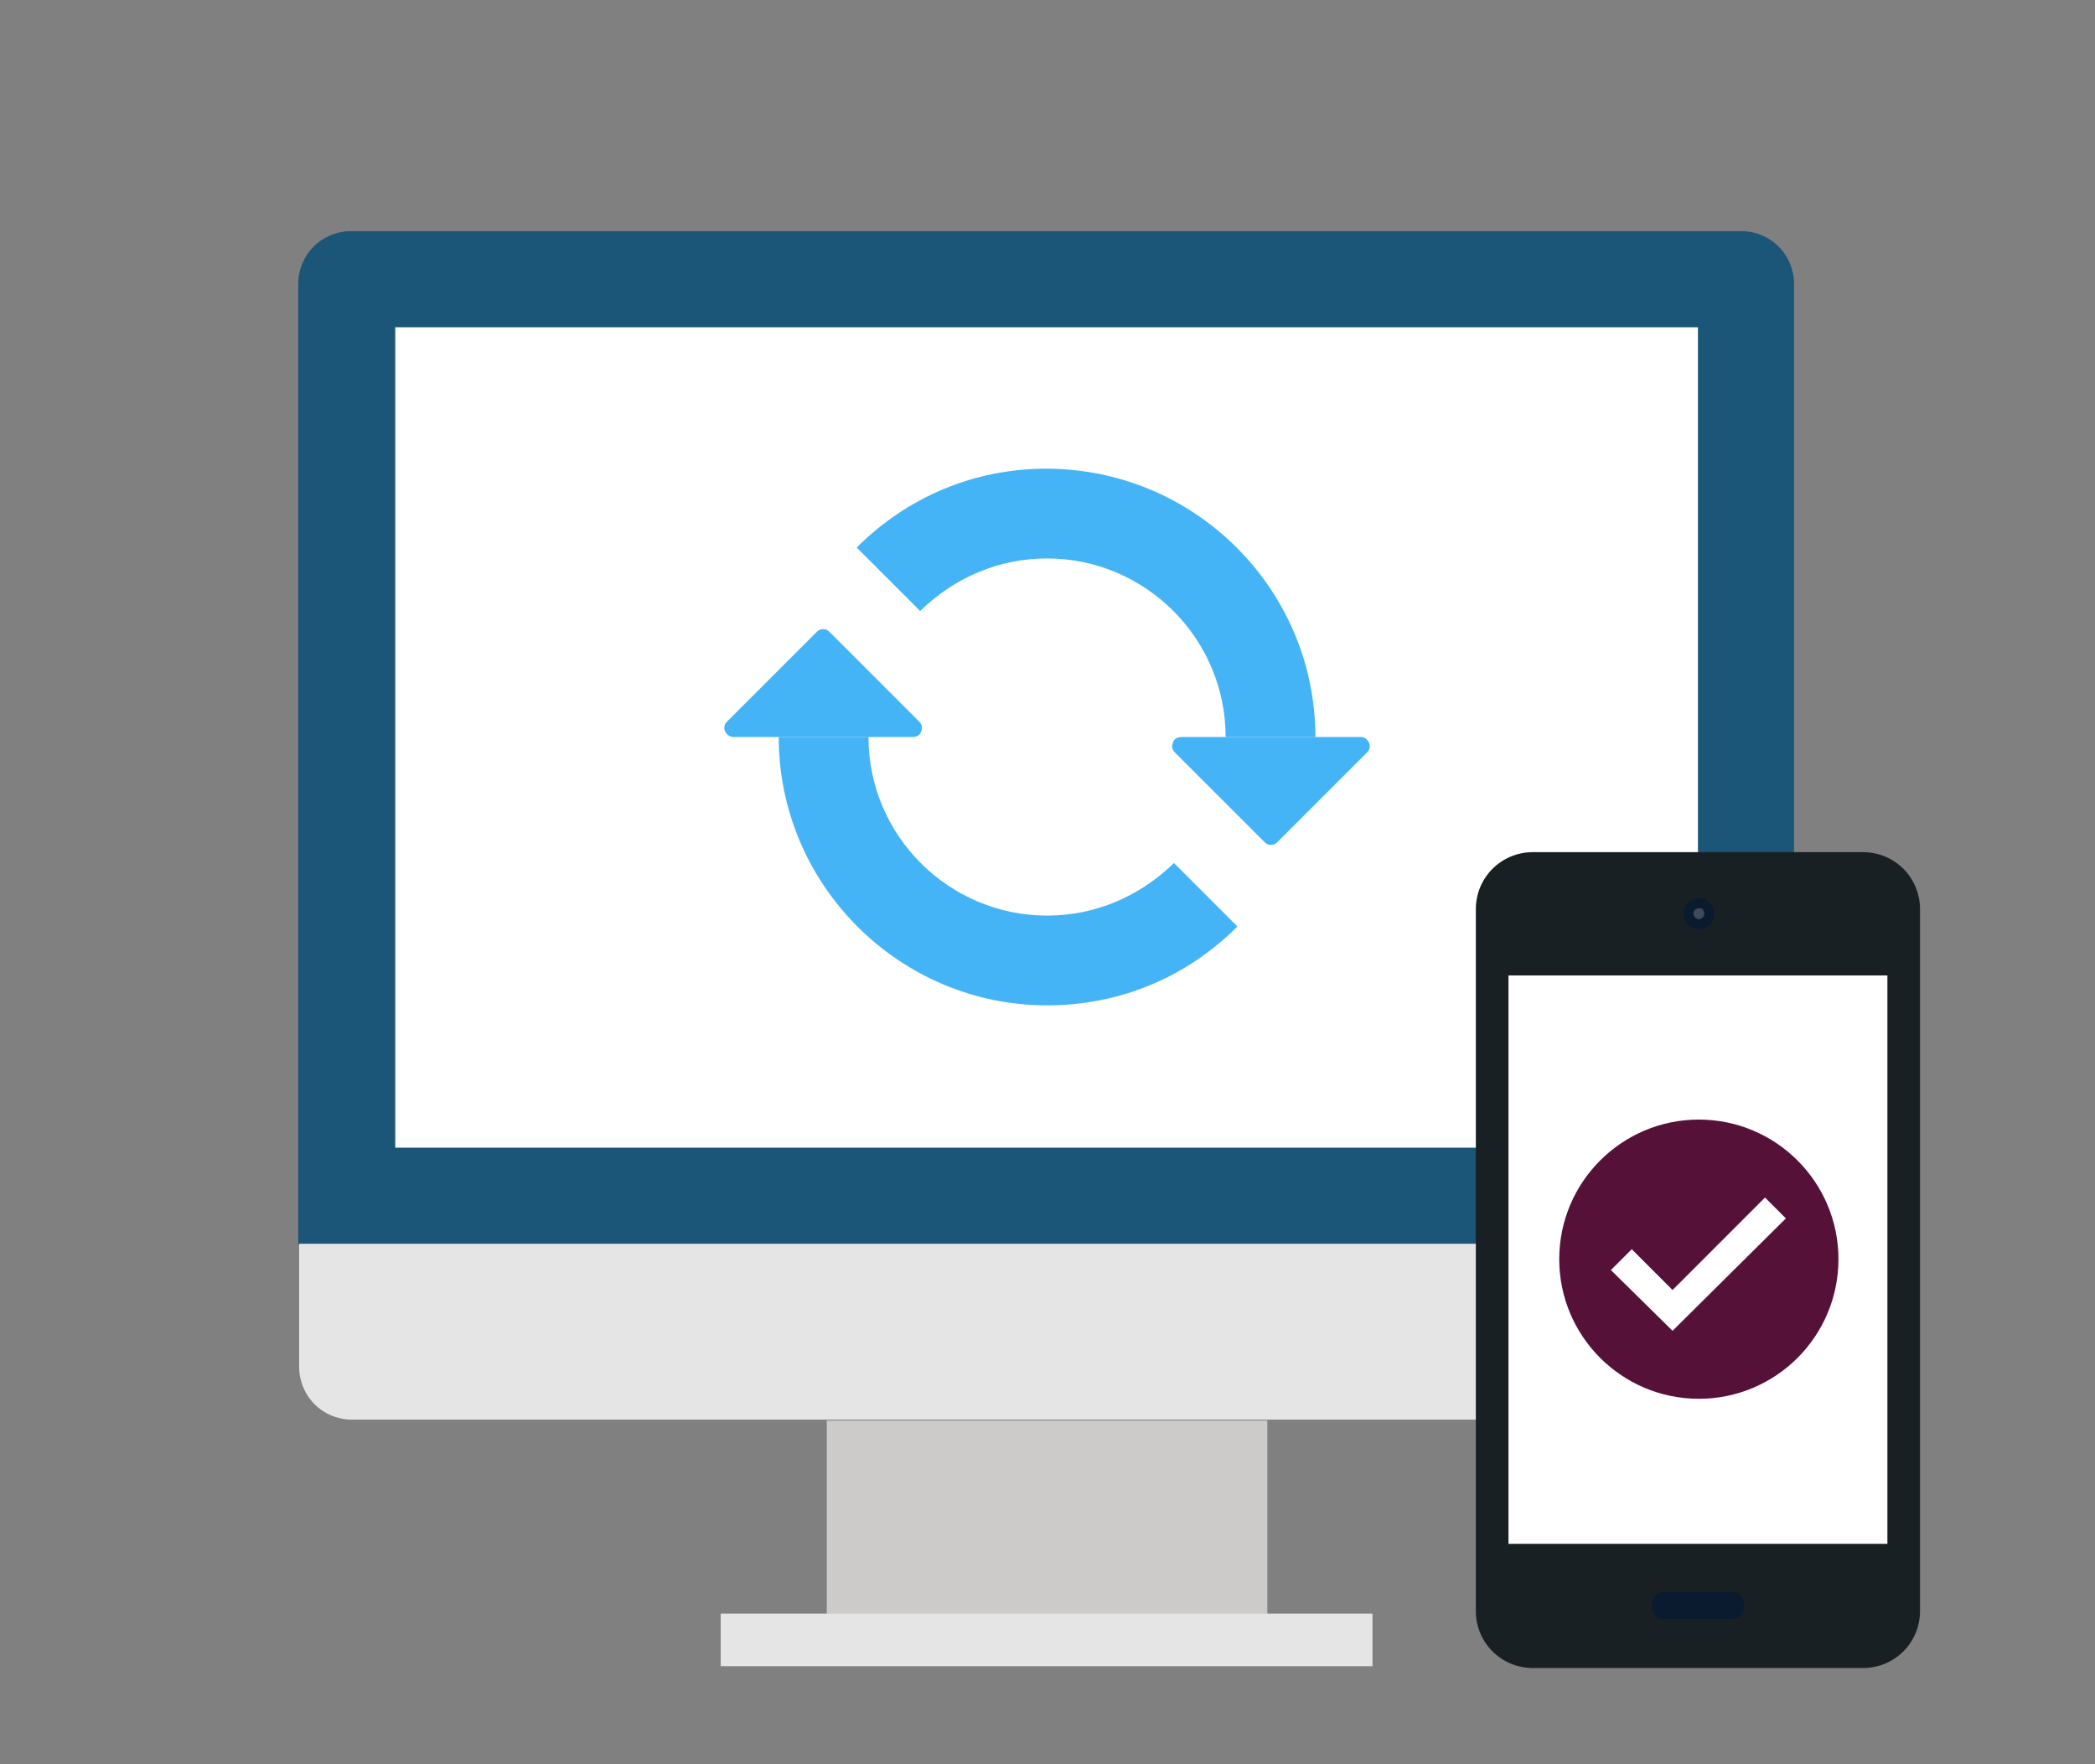 <?xml version="1.0" encoding="utf-8"?>
<!-- Generator: Adobe Illustrator 24.3.0, SVG Export Plug-In . SVG Version: 6.00 Build 0)  -->
<svg version="1.1" id="Isolation_Mode" xmlns="http://www.w3.org/2000/svg" xmlns:xlink="http://www.w3.org/1999/xlink" x="0px"
	 y="0px" viewBox="0 0 231.1 194.6" style="enable-background:new 0 0 231.1 194.6;" xml:space="preserve">
<rect x="0" y="0" width="231.1" height="194.6" fill="#808080" stroke="none"/>
<style type="text/css">
	.st0{fill:#CCCBCA;}
	.st1{fill:#E6E5E5;}
	.st2{fill:#1B5577;}
	.st3{fill:#FFFFFF;}
	.st4{fill:#44B4F6;}
	.st5{fill:#192023;}
	.st6{fill:#0A1B30;}
	.st7{fill:#3F4A5A;}
	.st8{fill:#561139;}
</style>
<rect x="91.2" y="156.7" class="st0" width="48.6" height="21.4"/>
<rect x="79.5" y="178" class="st1" width="71.9" height="5.8"/>
<path class="st2" d="M32.9,137.3v-106c0-1.5,0.6-3,1.7-4.1c1.1-1.1,2.6-1.7,4.1-1.7h153.4c1.5,0,3,0.6,4.1,1.7
	c1.1,1.1,1.7,2.6,1.7,4.1v106H32.9z"/>
<rect x="43.6" y="36.1" class="st3" width="143.7" height="90.5"/>
<g>
	<path class="st4" d="M130.3,81.3c-0.4,0-0.8,0.2-0.9,0.6c-0.2,0.4-0.1,0.8,0.2,1.1l9.9,9.9c0.2,0.2,0.4,0.3,0.7,0.3
		c0.3,0,0.5-0.1,0.7-0.3l9.9-9.9c0.3-0.3,0.4-0.7,0.2-1.1c-0.2-0.4-0.5-0.6-0.9-0.6H130.3z"/>
	<path class="st4" d="M100.7,81.3c0.4,0,0.8-0.2,0.9-0.6c0.2-0.4,0.1-0.8-0.2-1.1l-9.9-9.9c-0.2-0.2-0.4-0.3-0.7-0.3
		c-0.3,0-0.5,0.1-0.7,0.3l-9.9,9.9c-0.3,0.3-0.4,0.7-0.2,1.1c0.2,0.4,0.6,0.6,0.9,0.6H100.7z"/>
	<path class="st4" d="M145.1,81.3h-9.9c0-10.9-8.9-19.7-19.7-19.7c-5.3,0-10.2,2.1-14,5.8l-7-7c5.6-5.6,13-8.7,20.9-8.7
		C131.8,51.7,145.1,65,145.1,81.3z"/>
	<path class="st4" d="M115.5,110.9c-16.3,0-29.6-13.3-29.6-29.6h9.9c0,10.9,8.9,19.7,19.7,19.7c5.3,0,10.2-2.1,14-5.8l7,7
		C130.8,107.9,123.4,110.9,115.5,110.9z"/>
</g>
<path class="st1" d="M198,150.8c0,1.5-0.6,3-1.7,4.1c-1.1,1.1-2.6,1.7-4.1,1.7H38.8c-1.5,0-3-0.6-4.1-1.7c-1.1-1.1-1.7-2.6-1.7-4.1
	v-13.6H198V150.8z"/>
<g>
	<path class="st5" d="M205.5,94h-36.4c-3.5,0-6.3,2.8-6.3,6.3v77.4c0,3.5,2.8,6.3,6.3,6.3h36.4c3.5,0,6.3-2.8,6.3-6.3v-77.4
		C211.8,96.8,209,94,205.5,94z"/>
	<rect x="166.4" y="107.6" class="st3" width="41.8" height="62.7"/>
	<path class="st6" d="M183.5,178.6c-0.7,0-1.3-0.6-1.3-1.3v-0.4c0-0.7,0.6-1.3,1.3-1.3h7.6c0.7,0,1.3,0.6,1.3,1.3v0.4
		c0,0.7-0.6,1.3-1.3,1.3H183.5z"/>
	<g>
		<path class="st6" d="M189.1,100.8c0,1-0.8,1.7-1.7,1.7c-1,0-1.7-0.8-1.7-1.7c0-1,0.8-1.7,1.7-1.7C188.3,99,189.1,99.8,189.1,100.8
			z"/>
		<path class="st7" d="M188,100.8c0,0.3-0.3,0.6-0.6,0.6c-0.3,0-0.6-0.3-0.6-0.6c0-0.4,0.3-0.6,0.6-0.6
			C187.7,100.1,188,100.4,188,100.8z"/>
	</g>
	<g>
		<path class="st8" d="M202.8,138.9c0,8.5-6.9,15.4-15.4,15.4c-8.5,0-15.4-6.9-15.4-15.4c0-8.5,6.9-15.4,15.4-15.4
			C195.9,123.5,202.8,130.4,202.8,138.9z"/>
		<polygon class="st3" points="184.5,146.8 177.7,140.1 180,137.8 184.5,142.3 194.7,132.1 197,134.4 		"/>
	</g>
</g>
</svg>

